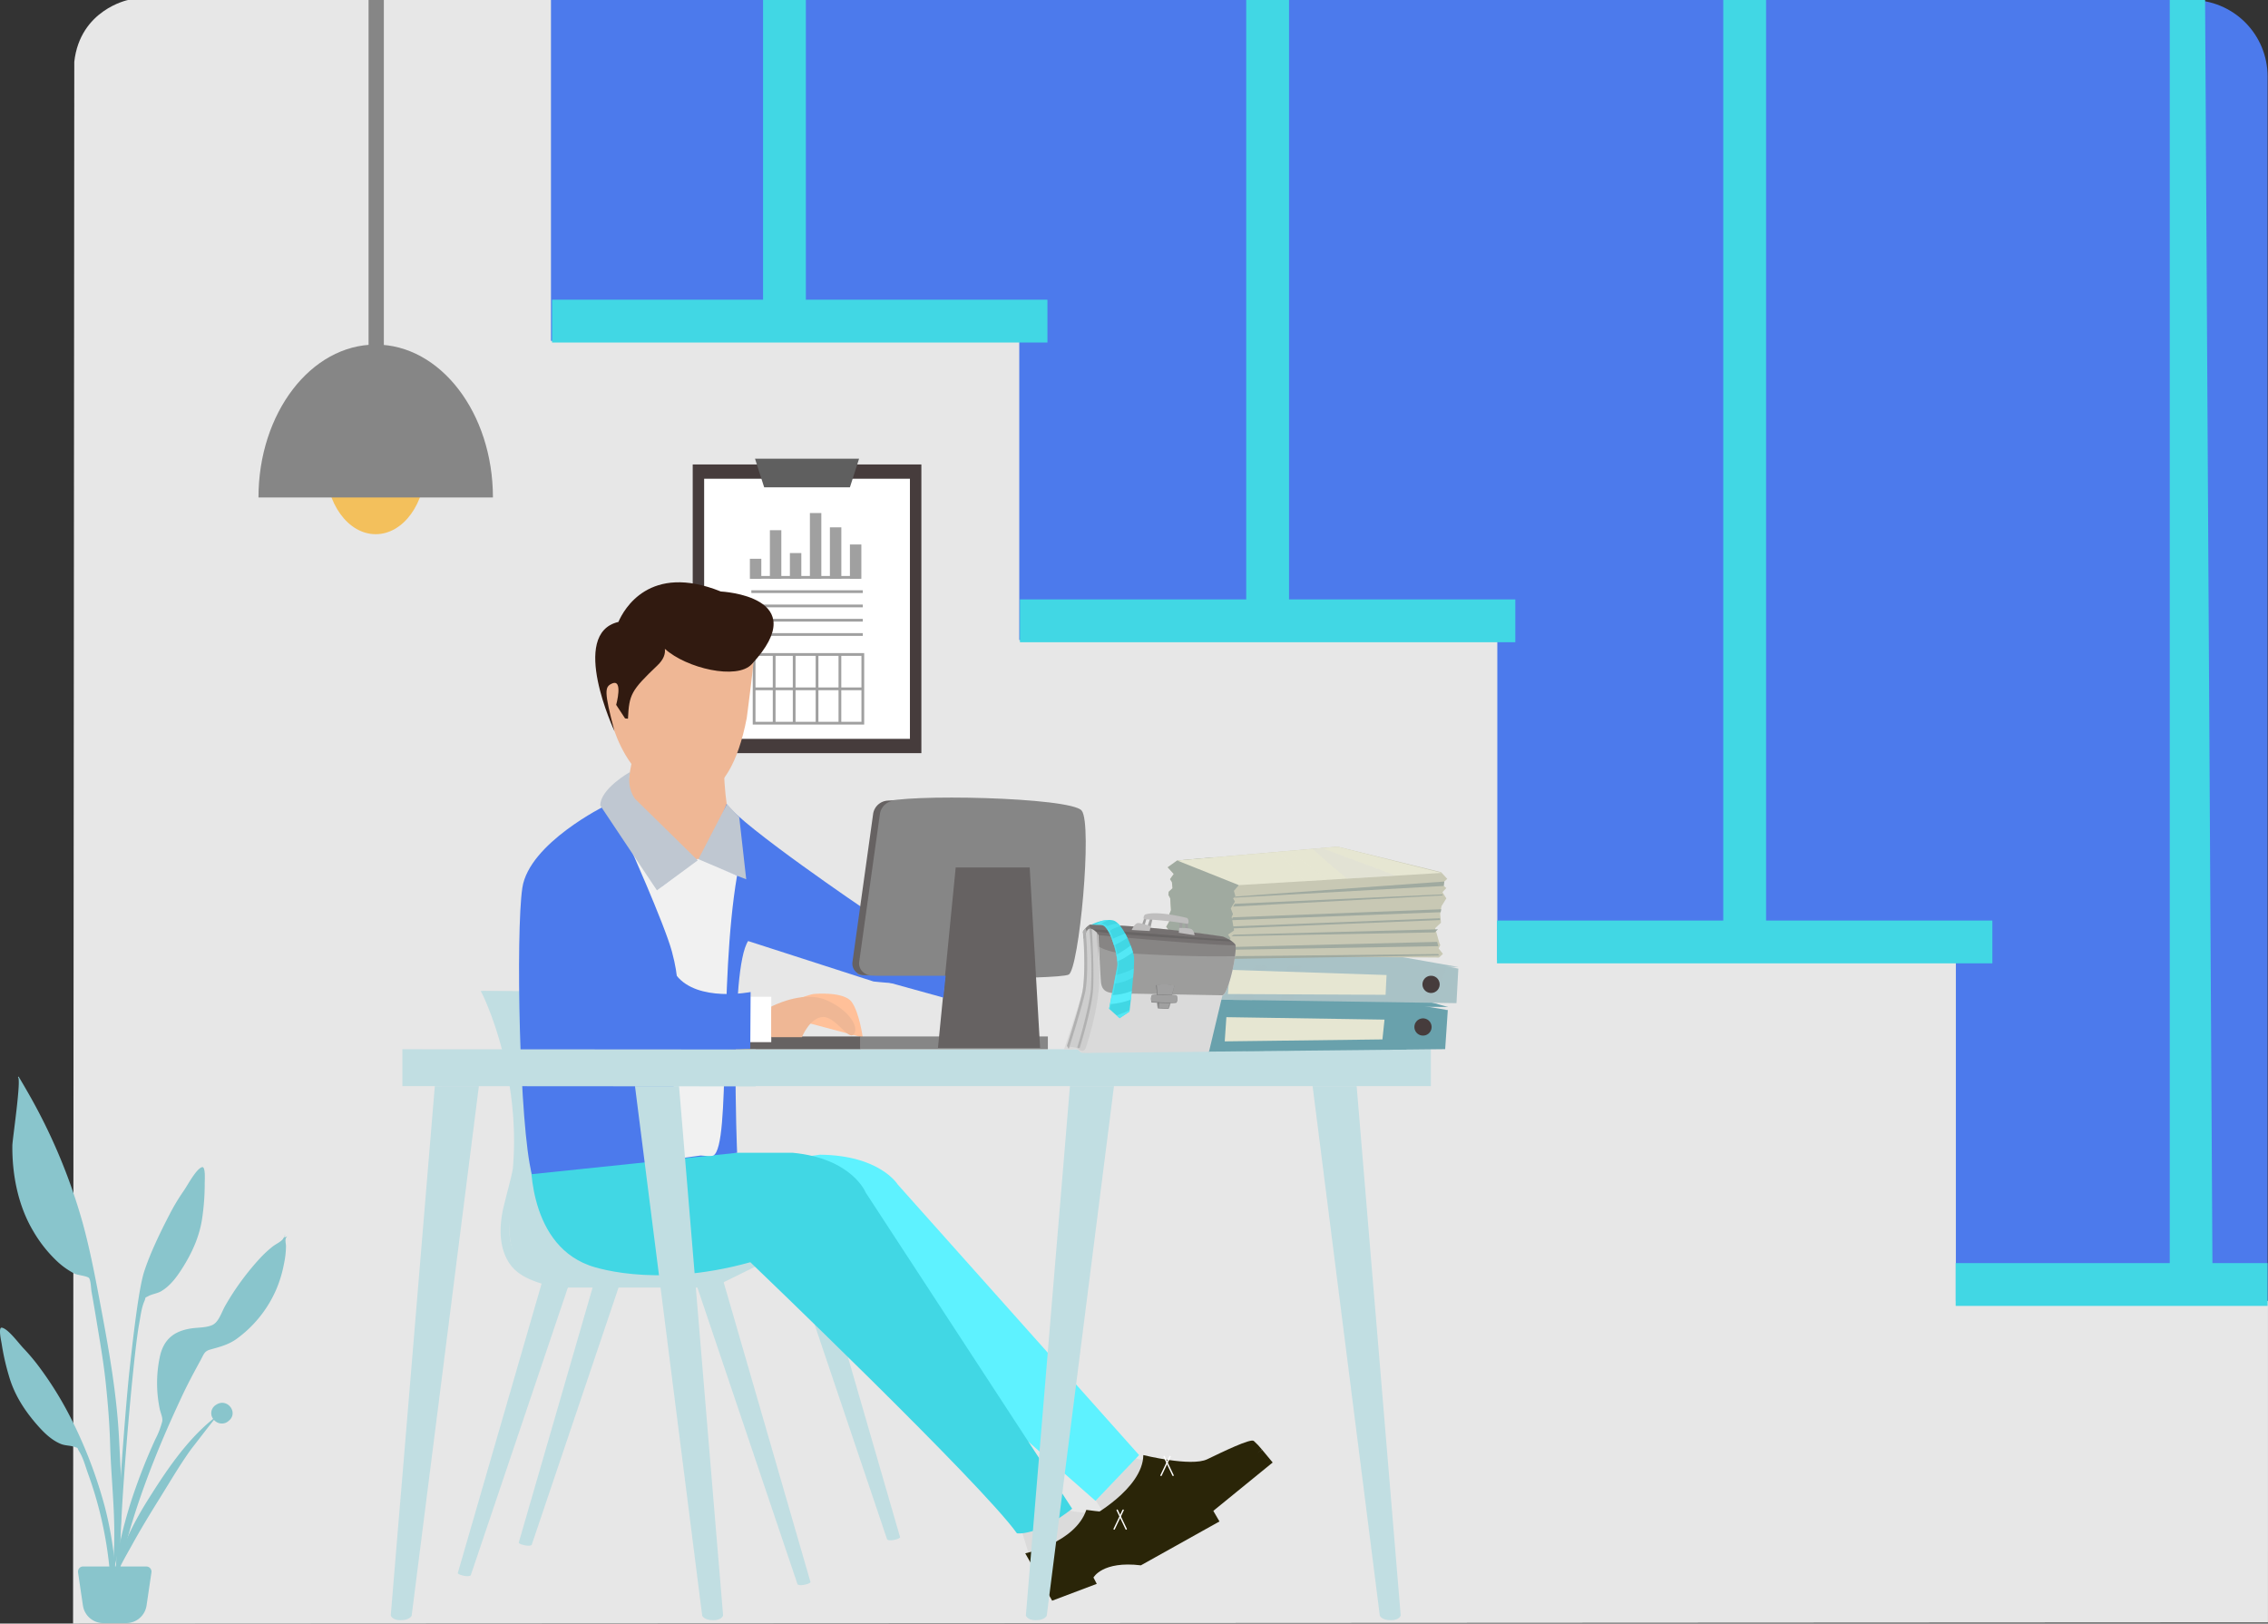 <svg xmlns="http://www.w3.org/2000/svg" width="825.503" height="590.917"><rect width="100%" height="100%" fill="#333333" stroke="none"/><style><![CDATA[.AA{opacity:.3}.AB{fill:#a0a0a0}.AC{fill:#4c7aec}.AD{fill:#41d7e4}.AE{fill:#c1dee2}.AF{fill:#e6e6d2}.AG{fill:#787878}.AH{fill:#463c3c}.AI{stroke-linecap:round}.AJ{stroke-miterlimit:10}.AK{stroke-width:.5}.AL{fill:#868686}.AM{fill:#666262}.AN{fill:#69a1ac}.AO{fill:#c8c8b4}.AP{fill:#b1b1b1}.AQ{fill:#58ecf9}.AR{fill-rule:evenodd}]]></style><path d="M70.706 0h726.822c7.38 0 14.458 2.932 19.676 8.15s8.15 12.296 8.15 19.676V562.09c0 7.38-2.932 14.458-8.15 19.676s-12.296 8.15-19.676 8.15H70.706z" class="AC"/><path d="M46.593 0H200.54v124.06h170.454v108.87h174v116.464h166.9v124.06h113.6V590.5l-798.9.418.446-568.45C29.172 3.533 46.593 0 46.593 0z" fill="#e7e7e7"/><path d="M200.933 109.08h180.314v15.583H200.933z" class="AD"/><path d="M252.134 169.04h83.223v105.07h-83.223z" class="AH"/><path d="M256.295 174.24h74.9v94.666h-74.9z" fill="#fff"/><path d="M274.812 166.958h37.866l-3.328 10.4h-31.21z" fill="#5f5f5f"/><path d="M273.46 210.13H313m-39.53 5.202h40.57m-40.57 5.2h40.57m-40.57 5.202h40.57m-40.57 5.2h40.57" fill="none" stroke="#a0a0a0"/><path d="M287.504 201.288h4.16v9.363h-4.16zm-14.564 2.082h4.16v7.282h-4.16zm7.282-10.404h4.16v17.685h-4.16zm14.564-6.242h4.16v23.927h-4.16zm7.282 5.2h4.16v18.725h-4.16zm7.282 6.242h4.16v12.483h-4.16z" class="AB"/><g fill="none" stroke="#a0a0a0"><path d="M274.48 238.198h39.57v25.007h-39.57z"/><path d="M281.782 238.218v24.967m7.282-24.967v24.967m8.322-24.967v24.967m8.324-24.967v24.967"/><path d="M274.5 250.7h39.53"/></g><g class="AD"><path d="M293.317 0v115.757h-15.583V0zm77.913 218.158h180.314v15.583H371.23z"/><path d="M469.18 0v220.384h-15.583V0zm75.686 335.03H725.18v15.583H544.866z"/><path d="M642.815 0v341.707h-15.583V0zm69.008 459.7h113.53v15.583h-113.53z"/><path d="M802.61 0l2.708 466.37h-15.583V0z"/></g><path d="M252.858 361.047s22.494 6.68 27.472 6.68c0 0 13.52-6 16.235-6 0 0 10.653-.96 13.448 2.954s4.007 12.91 4.007 12.91l-20.17-5.354s-6.335 3.11-9.05 4.015-35.747 4.042-35.747 4.042 1.723-17.222 3.804-19.258z" fill="#ffc099"/><path d="M370.838 553.813l4.264 13.84 17.094-6.54 8.474-11.285s-9.706 2.747-17.5-3-12.322 6.984-12.322 6.984zm20.537-19.305l11.623 18.073 15.075-9.95 8.473-11.285s-9.7 2.747-17.5-3-17.662 6.16-17.662 6.16z" fill="#dbdbdb"/><g fill="#efb795"><path d="M234.76 254.953s-4.836 20.13-7.892 39.922 34.732 29.03 34.732 29.03l4.54-22.086c-2.487-11.16-3.24-22.638-2.236-34.03 1.802-17.9-29.144-12.838-29.144-12.838z"/><path d="M221.006 255.792s4 31.273 28.266 33.927c0 0 15.937 5.746 22.524-28.372 0 0 3.032-22.5 3.21-29.344s-19.337-16.392-37.193-9.778c.001.002-26.137 10.696-16.806 33.567z"/></g><path d="M262.358 215.273c-25.952-10.45-35.278 6.484-37.272 11.087-18.095 4.223-1.433 39.74-1.433 39.74-3.8-14.4-3.58-16.09-.978-17.293 4.29-1.982 1.6 7.722 1.6 7.722l3.227 4.927 1.065.115c.425-8.84 1.12-10.236 10.728-19.4 2.25-2.147 2.94-4.173 2.7-6.022 7.836 7.078 26.226 11.412 31.627 5.585 23.008-24.824-11.264-26.46-11.264-26.46z" fill="#311a10"/><g class="AE"><path d="M210.212 458.182L171.34 573.348s-.484.574-2.625.14c-1.947-.4-2.1-.934-2.1-.934l33.7-116.36zM232.4 447.1l-38.873 115.164s-.483.574-2.625.142c-1.948-.4-2.1-.935-2.1-.935l33.7-116.36zm19.02 14.353l38.868 115.164s.485.574 2.624.14c1.948-.4 2.1-.935 2.1-.935l-33.7-116.36zm32.614-16.307L322.898 560.3s.484.574 2.624.142c1.948-.4 2.1-.936 2.1-.936l-33.7-116.36z"/><path d="M175.48 360.705h61.832s15.137 49.177 4.5 67.867-14.63 19.35-3.99 20.683 50.916 3.2 50.916 3.2l-29.48 13.982-54.686 1.623s-26.882.673-17.066-36.077c8.793-32.936-8.51-69.213-12.027-71.278z"/></g><path d="M203.963 433.723s-.99 17.235 23.223 22.43c0 0 22.733 3.936 56.84-11.016l114.7 101.092 15.882-16.65-87.9-98.533s-6.454-10.61-28.305-10.788z" fill="#5ef2ff"/><g class="AE"><path d="M260.584 468.612h-58.4c-7.858-2.065-13.4-3.96-16.654-8.66-4.515-6.52-3.6-15.353-2.045-21.494l.7-2.8c1-3.863 2.373-9.046 2.51-10.66 2.972-35.73-11.54-64.333-11.755-64.333l11.6.18c.222 0 6.47 27.408 3.393 64.388a104.88 104.88 0 0 1-2.6 11.245l-.7 2.673c-1.392 5.483-2.252 13.013 1.564 18.523 2.695 3.888 8.37 5.77 15.07 6.8h57.31z"/><path d="M260.584 468.048v-3.086l16.372-8.8.365 3.64z"/></g><path d="M193.2 419.563s-2.038 32.4 21.2 40.957c0 0 22.83 8.86 58.707-1.13 0 0 84 80.4 97.03 98.657 0 0 7.068 1.25 20.114-8.94l-75.155-115.073s-4.892-12.405-26.5-14.47z" class="AD"/><path d="M220.46 293.152s-27.893 13.673-30.34 29.98-1.062 87.167 3.467 104.205l74.707-7.775s-2.8-66.67 4.008-77.067l45.635 14.72s13.956 1.587 19.664.445c0 0-26.566-12.6-22.49-26.46 0 0-44.913-30.424-50.62-38.58 0 0-8.086 19.753-10.53 20.567s-31.937-17.59-33.5-20.037z" class="AC"/><path d="M271.612 320.03l-2.546-22.62-4.475-4.742-10.634 20.51z" fill="#bfc7d1"/><g fill="#2a2508"><path d="M396.507 552.37s19.43-10.327 19.643-22.79c0 0 17.42 4.317 23.227 1.532s15.744-7.632 16.965-6.685c1.1.98 2.116 2.054 3.035 3.207l-23.83 19.413s-1.705-.25-6.2 3.41l-24.39 11.826z"/><path d="M431.446 545.34l27.93-17.7 3.85 4.64-24.88 20.27c-2.038 1.662-4.74-.026-8.637.717s-6.53 4.833-6.53 4.833l-14.797 7.924-4.14-4.524z"/><path d="M373.166 565.338s18.208-3.856 22.236-15.81c0 0 18.822 2.676 24.984.91s16.935-4.785 18.253-4c1.216.905 2.22 2.062 2.947 3.392l-24.383 13.843s-17.412 5.267-22.428 8.115l-15.184 4.866z"/><path d="M417.2 557.138l24.385-7.31 2.27 3.908-28.6 15.972c-14.015-1.7-17.256 4.437-17.256 4.437l1.2 2.3-16.238 6.132-3.883-6.84 26.346-8.927z"/></g><g class="AE"><path d="M174.3 395.297l-24.46 192.706s-.576 1.67-4.042 1.67c-3.16 0-3.567-1.74-3.567-1.74l16.035-192.636zm303.46 0l24.46 192.706s.577 1.67 4.043 1.67c3.158 0 3.567-1.74 3.567-1.74l-16.036-192.636zm-72.297 0L381 588.003s-.576 1.67-4.04 1.67c-3.16 0-3.568-1.74-3.568-1.74l16.038-192.636z"/><path d="M268.845 381.873H520.8v13.424H268.845z"/></g><g fill="none" class="AI AJ AK"><g stroke="#fff"><path d="M408.794 549.63l-3.264 6.86"/><path d="M406.636 549.63l3.264 6.86"/></g><g stroke="#fefefe"><path d="M425.86 530.1l-3.264 6.862"/><path d="M423.703 530.1l3.264 6.862"/></g></g><path d="M313.247 377.226H381.4v4.647h-68.152z" class="AL"/><path d="M258.52 377.226h54.728v4.647H258.52z" class="AM"/><path d="M321.138 292.12c7.57-3.34 68.564-2 72.57 2.894s-.962 57.7-4.71 59.68-67.88 1.685-76.783-.076c.45-6.7 1.805-47.136 8.923-62.498z" class="AL"/><path d="M317.008 354.885a4.28 4.28 0 0 1-4.248-5.01l7.528-53.75c.474-2.732 2.84-4.73 5.612-4.744h-2.465a5.67 5.67 0 0 0-5.61 4.681l-7.528 53.92a4.2 4.2 0 0 0 4.247 4.909z" class="AM"/><path d="M272.976 362.77h7.745v16.522h-7.745z" fill="#fff"/><path d="M228.27 305.958s13.54 30.273 16.265 40.253 2.007 15.073 2.007 15.073-3.178 22.724 0 60.414l8.484-1.143s3.933.4 4.63 0c6.46-3.7 1.832-62.066 8.615-101.86l-14.358-6.122-13 9.962z" fill="#f1f1f1"/><path d="M218.486 307.78c-18.9-.342-23.728 22.3-23.728 22.3l24.035 40.64s4.353 8.73 13.627 10.172c15.862 2.464 40.662.76 40.662.76l.128-20.606s-19.254 3.826-27-6.03c-8.46-10.765-27.724-47.235-27.724-47.235" class="AC"/><g class="AE"><path d="M146.468 381.873l128.594.09v13.424l-128.594-.09z"/><path d="M231.12 395.297l24.46 192.706s.578 1.67 4.042 1.67c3.16 0 3.568-1.74 3.568-1.74l-16.034-192.636z"/></g><g class="AN"><path d="M439.767 382.744L418.55 356.23l1.232-.387.772-2.992-.792-2.034 6.45.05 100.754 16.758z"/><path d="M439.767 382.744l86.245-.9.956-14.217-85.544-.645z"/><path d="M461.72 367.138l-5.7-.043c-.56 5.236-1.603 10.33-2.5 15.506l6.26-.065c.502-5.118 1.322-10.3 1.94-15.397zm8.183.062l-2.44 15.256 2.5-.027 1.94-15.215z" class="AA"/><path d="M510.013 367.5l-5.418 14.567 7.226-.075c.608-4.83 1.57-9.624 2.1-14.46z"/></g><path d="M439.043 379.807l-19.518-23.474c.537-1.4.767-2.897.674-4.393l20.343 15.584z" class="AO"/><path d="M419.88 349.682l21.662 16.167 85.544.645-61.323-16.66z" class="AN"/><path d="M446.376 370.2l-.6 8.81 57.4-.712.757-7.204z" class="AF"/><path d="M523.277 365.498l-82.963-.52-20.438-15.254 3.82.013z" class="AN"/><path d="M521.066 374.102c-.18 1.726-1.728 2.98-3.454 2.797s-2.98-1.728-2.797-3.454 1.728-2.98 3.454-2.797c.83.087 1.59.5 2.114 1.148s.77 1.477.683 2.306z" class="AH"/><g fill="#a9c2c6"><path d="M443.044 363.772l-21.417-15.885 1.88-.462.638-3.41-1.363-1.886 72.172 4.014 35.854 6.34z"/><path d="M443.037 363.835l87.09 1.267.67-12.556-86.41-1.576z"/><path d="M457.013 351.307c-3.268 3.9-5.7 8.374-8.416 12.718l7.048.1c1.807-4.314 3.627-8.62 5.743-12.738zm11.784.123c-1.202 4.153-1.86 8.506-2.7 12.756l4.478.068 3.106-12.736z" opacity=".25"/><path d="M516.63 352.045l-2.535-.047c-1.257 4.103-1.72 8.457-3.207 12.582l2.517.037c1.02-4.225 2.294-8.3 3.225-12.572z"/><path d="M526.3 352.174l-5.552-.102a102.33 102.33 0 0 1-2.559 12.566l4.575.067 3.535-12.53z" opacity=".25"/><path d="M422.838 341.598l21.615 8.777 86.41 1.576-35.848-6.34z"/></g><path d="M443.308 351.677l-1.33 10.03-18.864-13.62a9.51 9.51 0 0 0 .327-5.025z" class="AO"/><path d="M447.674 352.977l-.755 8.802 57.403.283.35-7.203z" class="AF"/><path d="M524.002 358.592c-.182 1.726-1.73 2.978-3.455 2.796s-2.978-1.728-2.797-3.455 1.728-2.978 3.454-2.797c.83.087 1.6.5 2.114 1.148s.77 1.478.683 2.307z" class="AH"/><path d="M525.203 347.17l-1.448 1.342-77.768-.552-19.2-7.626-2.308-3.013 1.125-1.993-.38-1.598.993-2.46-.278-4.336-.667-1.258.114-1.087 1.394-1.318-.225-2.223-.685-1.067 1.364-1.885-2.218-2.43 3.466-2.477 58.34-5.043 37.685 9.273 2.263 2.438-2.054 1.896 1.702 1.46-1.394 1.502 1.412 2.26-1.764 2.84-.477 2.79.288 3.237-2.118 1.976 1.502 5.286.372.864-.6 1.217z" class="AO"/><path d="M449.18 338.636l-2.188 1.5.877 1.314-.78 3 .305 1.52-1.408 1.984-19.2-7.63-2.308-3.014 1.125-1.993-.382-1.597.993-2.46-.278-4.336-.666-1.26.114-1.087 1.395-1.317-.224-2.223-.687-1.07 1.364-1.885-2.218-2.43 3.466-2.477 13.407-1.16 9.027 10.113-1.8 2.104.57 2.052-.856.665.663 1.17-1.51 2.497.795 2.1-.484 1.05.246 1.214z" fill="#a0aaa0"/><path d="M428.48 313.187l22.434 8.955 73.846-4.448-37.94-9.55z" class="AF"/><path d="M449.7 326.297l76-5.46-.17 1.6-76.4 4.28zm-.277 2.643l75.525-3.424.232.372-76.367 4.068zm-.746 4.92l75.884-2.928-.184 1.07-76.184 2.907zm-.11 3.294l75.52-2.942.06.65-75.45 3.04zm.462 3.02l74.38-1.947-1.197 1.118-74.024 1.408zm-1.762 4.516l75.812-1.886.446 1.562-76.465 1.33zm-.073 3.342l76.247-.804.408.522-77.362 1.273z" fill="#a0aaa0"/><path d="M469.052 309.678l-3.795.33 9.547 10.696 8-.483c-4.38-3.774-8.97-7.294-13.752-10.542z" class="AA AF"/><path d="M481.154 308.632l-3.466.3c4.03 3.695 8.323 7.25 12.56 10.84l17.583-1.06c-8.833-3.59-17.893-6.622-26.676-10.082z" fill="#dadada" class="AA"/><path d="M347.856 315.717l-6.456 65.67h37.176l-3.784-65.67z" class="AM"/><path d="M314.668 355.138l28.7 7.94.816-7.94z" class="AC"/><g transform="matrix(.974 .225 -.225 .974 391.39 324.691)"><path d="M60.886 24.497a.73.73 0 0 1-.23.184l-.153 20.993-41.13 9.91c-1.2.36-2.442.644-3.687.85-1.337.16-1.324-1.224-3.168-.61a8.2 8.2 0 0 1-2.494.576l-1.15.265s1.834-17.94 1.834-23.335c0-4.362-2.312-12.685-3.845-17.3-.363-1.09-.682-1.975-.916-2.552 0 0 .9-2.42 2.006-3.042q1.28-.285 2.58-.556C31.47 5.52 56.02 3.797 56.02 3.797s3.874.553 5.188 2.005c1.324 4.102 1.316 16.81-.32 18.695z" fill="#dadada"/><path d="M16.5 54.182s-.1 2.26-2.184 1.36a4.67 4.67 0 0 0-3.8 0l-.046-1.754.242-18.46c0-4.758-2.312-13.836-3.845-18.87-.367-1.195-.686-2.16-.92-2.79 0 0 .9-2.64 2.006-3.32q1.28-.306 2.58-.606c.98 2.8 2.068 8.535 4.02 14.792 3.082 9.88 2.57 22.108 1.947 29.648z" class="AA AP"/><path d="M10.532 9.742c.98 2.744 2.068 8.366 4.02 14.5.003 0-4.883-14.306-4.02-14.5z" fill="#281e1e" opacity=".2"/><path d="M7.974 11.888a141.94 141.94 0 0 1 5.5 21.114c.8 5.45.3 18.267-.045 21.536-.06 1.043.9.3.9.3s1.106-14.136 0-21.37-5.5-22.007-5.5-22.007zm2.54 44.295l-.9-1s1.1-13.613 1.1-19.614c0-4.85-2.312-14.1-3.845-19.242-.367-1.214-.686-2.2-.92-2.84a14.06 14.06 0 0 1 .594-1.445l.1.28c2.28 6.55 4.928 17 5.056 22.32s-1.185 21.54-1.185 21.54z" class="AP"/><path d="M60.886 24.36l-.23.184L23.03 32.5c-3.25.623-5.6.69-6.71-3.182-.9-2.836-4.01-13.9-4.564-15.976a4.53 4.53 0 0 0-3.149-1.638 1.3 1.3 0 0 0-.859.307c-.762.69-.886 3.885-.886 3.885-.363-1.093-.682-1.978-.916-2.554a8.59 8.59 0 0 1 1.7-2.825 1.83 1.83 0 0 1 .3-.218l.206-.045C29.563 5.514 56.02 3.66 56.02 3.66s3.874.553 5.188 2c1.324 4.107 1.316 16.814-.32 18.7z" fill="#9d9d9c"/><path d="M61.207 5.66c-3.943 1.365-40.634 6.552-49.45 7.682-.344-.428-.767-.785-1.248-1.05a4.63 4.63 0 0 0-1.259-.515 2.62 2.62 0 0 0-.645-.072 3.8 3.8 0 0 1-.955-1.187l.51-.263C29.564 5.514 56.02 3.66 56.02 3.66a17.84 17.84 0 0 1 2.375.538c.446.132.883.292 1.31.48a4.53 4.53 0 0 1 1.504.983z" opacity=".2" fill="#302525"/><path d="M59.704 4.676S20.837 11.375 10.5 12.3a4.63 4.63 0 0 0-1.254-.515c4.76-1.016 43.4-6.343 49.138-7.578.446.132.884.292 1.3.48z" fill="#505050" class="AA"/><path d="M26.734 2.364l-.4 3.716.95.207.207-4.2zM28.4 6.288l.345-3.4h.83v3.734z" class="AB"/><path d="M22.27 17.63c13.6-2.322 26.67-4.734 39.635-8a20.58 20.58 0 0 0-.698-3.96c-1.314-1.447-5.188-2-5.188-2S29.564 5.514 8.16 10.253l-.206.045a1.83 1.83 0 0 0-.3.218c-.454.44-.828.954-1.108 1.52l.693 1.056a2.35 2.35 0 0 1 .507-1.082 1.3 1.3 0 0 1 .859-.307 4.53 4.53 0 0 1 3.153 1.638l1.138 4.1a19.7 19.7 0 0 0 9.374.178z" opacity=".2" fill="#302525"/><path d="M39.526 1.862l.276 2.336 1.107.256-.383-2.8zm3.01.19l.518 2.117-.9.285-.725-2.63zM37.95 32.56l.8 1.96c1.344-.18 2.675-.447 3.984-.8.13-.717.198-1.444.202-2.173z" class="AB"/><path d="M36.343 26.478a14.09 14.09 0 0 1 6.471-1.349l-.27 8.458-3.542.766z" class="AG"/><g class="AB"><path d="M36.31 26.376a14.56 14.56 0 0 1 6.542-1.344l-.342 8.452-3.54.767z"/><path d="M42.27 25.224l.035 8.2-.55.115-.784-8.225 1.3-.1z" class="AA"/></g><path d="M35.518 30.534a3.9 3.9 0 0 0 .58 2.354c0 0 7.974-1.355 8.862-1.977a3.1 3.1 0 0 0-.52-2.415c-.293-.14-8.848 1.71-8.922 2.038z" class="AG"/><path d="M44.956 30.726c-.89.62-8.862 1.976-8.862 1.976a3.89 3.89 0 0 1-.58-2.353c.074-.313 7.898-2.02 8.837-2.047.028-.003.057 0 .084.008a3.1 3.1 0 0 1 .521 2.416z" class="AB"/><path d="M38.73 32.228l.392 2-.155.033-.658-1.945zm-1.293-2.512L36.3 26.38l.2-.1 1.1 3.412z" class="AG"/><path d="M44.435 28.3c-.028-.008-.056-.01-.085-.008-.938.027-8.763 1.734-8.836 2.047-.038.238-.036.48.007.717l9.247-2.182a1.3 1.3 0 0 0-.333-.574z" class="AA AB"/><path d="M44.35 28.303l-8.836 2.046c.07-.312 7.9-2.02 8.836-2.046z" class="AG"/><path d="M23.1 8.812l6.466-1.107V5.94s-4.2-.516-5.05 0C23.548 6.528 23.1 8.8 23.1 8.8zm22.72-3.296l-5.777.425-.24-1.744s3.684-.934 4.6-.534a3.07 3.07 0 0 1 1.418 1.853zm-19.2-3.3A1.48 1.48 0 0 0 26.557 4a134.38 134.38 0 0 1 15.978-1.947 1.9 1.9 0 0 0-.692-2.04S30.7-.3 26.62 2.215z" fill="#bfbebe"/><path d="M5.948 13.34l.916 2.554a15.73 15.73 0 0 1 .375-2.8l-.69-1.06a11.9 11.9 0 0 0-.6 1.305z" class="AP"/><path d="M29.002 37.962l-.72.765-2.232 2.37-.36-.2-4.16-2.292-.55-15.674c-.277-2.95-3.413-8.668-5.81-11.48s-3.597-1.92-5.533-1.52l-1.245.27c.853-.696 1.767-1.312 2.73-1.842a13.26 13.26 0 0 1 2.349-1.028c.697-.233 1.424-.368 2.158-.4h.062c3.5 0 9.262 8.187 10.41 11.173 1.148 3.012 2.9 19.857 2.9 19.857z" class="AD"/><g opacity=".8"><path d="M25.354 16.563l-1.34-2.18a40.18 40.18 0 0 1-4.31 4.479 21.6 21.6 0 0 1 .874 2.255 23.5 23.5 0 0 0 4.777-4.553z" class="AQ"/><path d="M27.494 25.505l-.5-3.23a28.5 28.5 0 0 1-5.841 3.866l.116 3.152c2.318-.804 4.438-2.096 6.215-3.788z" fill="#4ee3f1"/><path d="M28.138 30.42a21.63 21.63 0 0 1-6.732 3.11l.087 3.373c2.5-.766 4.855-1.89 7.022-3.334l-.377-3.15z" fill="#5ef2ff"/><path d="M24.693 40.35l1.357.748L29 37.96l-.063-.6a28.19 28.19 0 0 1-4.245 2.991z" class="AQ"/></g><path d="M.02 13.35c-.015.008-.02.005-.02-.013s.008 0 .02.013z" fill="#b42814"/><path d="M21.893 38.807l-.36-.2-.553-15.677c-.276-2.95-3.412-8.665-5.808-11.48s-3.597-1.92-5.533-1.518l-1.245.27c2.557-1.13 4.772-1.958 6.417-.18 1.283 1.39 5.593 7.837 6.516 12.167.392 4.708.606 14.188.567 16.617z" opacity=".5" class="AQ"/><path d="M9.963 9.858l1.5-.345a10.76 10.76 0 0 1 2.872-2.416c-1.003.234-1.97.6-2.88 1.085-.564.496-1.066 1.06-1.493 1.676z" opacity=".8" fill="#53e7f4"/><path d="M17.795 7.673c-1.577.45-3.046 1.212-4.32 2.243.588.378 1.115.843 1.562 1.38a10.68 10.68 0 0 1 3.792-2.882 10.3 10.3 0 0 0-1.033-.742z" opacity=".8" fill="#4fe3f0"/><path d="M22.24 11.968l-1.173-1.387-4.254 3.073 1.294 2.1c1.442-1.186 2.822-2.446 4.133-3.776z" opacity=".8" fill="#53e7f4"/></g><path d="M229.317 280.962s-10.83 6.074-10.83 12.2l20.624 30.885 14.846-10.913-22.833-22.418s-3.03-3.628-1.807-9.744z" fill="#bfc7d1"/><path d="M280.72 366.36v11.13h11.15s2.838-7.068 7.57-7.346 9.35 8.793 11.353 6.233-1.78-8.9-10.24-12.466-19.83 2.448-19.83 2.448z" fill="#efb795"/><g fill="#89c5cc" class="AR"><path d="M66.77 433.548c1.574-2.245 4.5-7.946 6.712-8.748 1.427-.517 1.01 4.828 1.03 5.847a85.44 85.44 0 0 1-.789 11.77c-.854 7.05-3.646 13.33-7.476 19.33-1.97 3.088-4.283 6.213-7.484 8.14-1.473.888-3.247 1.036-4.7 1.8-1.7.9-.772.17-1.536 1.937-1.06 2.452-1.4 5.616-1.89 8.233-2.253 12.012-7.7 75.51-6.764 87.73.084 1.083-1.426 1.342-1.5.02-.4-7 3.066-55.556 4.816-71.43s3.52-29.9 5.294-35.394c2.153-6.664 6.042-14.677 9.28-20.89 1.485-2.888 3.158-5.675 5.01-8.343z"/><path d="M78.456 511.412c4.1-3.008 8.53 2.67 4.824 5.677-.744.704-1.745 1.07-2.768 1s-1.975-.54-2.632-1.324l-2.22 2.8-6.11 7.9c-4.026 5.59-7.476 11.5-11.084 17.3-3.56 5.723-7.09 11.475-10.318 17.343-2.733 4.97-6.377 10.82-7.313 16.27 1.42-11.56 6.808-22.67 13.224-32.86 6.364-10.107 13.667-21.144 23.52-29.12a3.49 3.49 0 0 1 .877-4.987z"/><path d="M.717 483.22c2.293.448 6.04 5.634 7.928 7.6a74 74 0 0 1 6.2 7.473 126.4 126.4 0 0 1 10.981 17.905 166.41 166.41 0 0 1 12.213 31.784 131.07 131.07 0 0 1 3.706 20.848c.132 1.32 1.516 11.5-.478 11.77-1.793.247-1.24-7.727-1.326-8.812a140.89 140.89 0 0 0-7.984-35.68c-.888-2.513-1.712-5.6-3.132-7.852-1.022-1.63-.007-1.06-1.8-1.677-1.543-.53-3.3-.4-4.88-1.05-3.432-1.407-6.18-4.14-8.59-6.888-4.686-5.345-8.396-11.12-10.33-17.964-1.13-3.777-2-7.627-2.606-11.523-.14-1.01-1.38-6.235.096-5.946z"/><path d="M9.764 396.934a207.75 207.75 0 0 1 20.314 48.09c2.776 10.1 4.718 20.455 6.647 30.74 2.987 15.925 5.812 31.848 6.615 48.055.808 16.3 2.407 35.1-2.93 50.8 2.666-15.94.128-32.908-.322-48.947-.215-7.657-.837-15.24-1.654-22.852-.792-7.384-2.087-14.733-3.292-22.06q-.88-5.352-1.832-10.7c-.187-1.062-.267-4.215-.94-4.94s-4.14-1.028-5.225-1.565a28.04 28.04 0 0 1-6.067-4.233 48.45 48.45 0 0 1-8.926-11.166c-5.545-9.253-7.763-20.55-7.655-31.27.022-2.082 3.37-24.5 2.025-24.8q.12-.142.23-.294 1.53 2.55 3.013 5.133zm93.206 54.012c.133-.192 1-1.53.564-1.443.9-.174-1.223 1.474.992.463-1.052.994-.445 2.284-.43 3.62a32.29 32.29 0 0 1-.75 6.448 44.22 44.22 0 0 1-3.006 9.746 43.67 43.67 0 0 1-14.352 17.609c-3.03 2.1-6 2.816-9.455 3.783-2.183.6-2.356 1.74-3.515 3.86-2.412 4.412-4.78 8.808-6.9 13.368-2.54 5.446-5.006 10.9-7.332 16.44-7.837 18.67-14.215 38-17.566 58.024-.082-11.794 2.646-23.942 6.088-35.184a210 210 0 0 1 9.252-23.9 30.27 30.27 0 0 0 2.48-6.419c.25-1.465-.516-2.873-.867-4.416-1.308-6.2-1.332-12.58-.07-18.78 1.325-6.66 5.158-9.752 11.642-10.7 2.37-.345 5.385-.22 7.56-1.23 2.37-1.1 3.346-4.72 4.693-7.043 3.608-6.296 7.92-12.16 12.853-17.483a41.69 41.69 0 0 1 4.4-4.044c.98-.783 3.058-1.75 3.728-2.72z"/><path d="M30.268 570.126h23c1.034 0 1.873.84 1.873 1.873 0 .09-.007.183-.02.273l-1.778 12.06c-.542 3.676-3.697 6.4-7.413 6.4h-8.336c-3.716 0-6.87-2.724-7.413-6.4l-1.778-12.06c-.072-.49.053-.992.35-1.4s.74-.663 1.23-.736c.09-.013.183-.02.275-.02z"/></g><ellipse cx="136.747" cy="169.377" rx="18.18" ry="25.044" fill="#f3c05c"/><g class="AL"><path d="M179.414 181.064c0-30.736-19.103-55.653-42.667-55.653S94.08 150.328 94.08 181.064" class="AR"/><path d="M134.15 0h5.565v178.088h-5.565z"/></g></svg>
